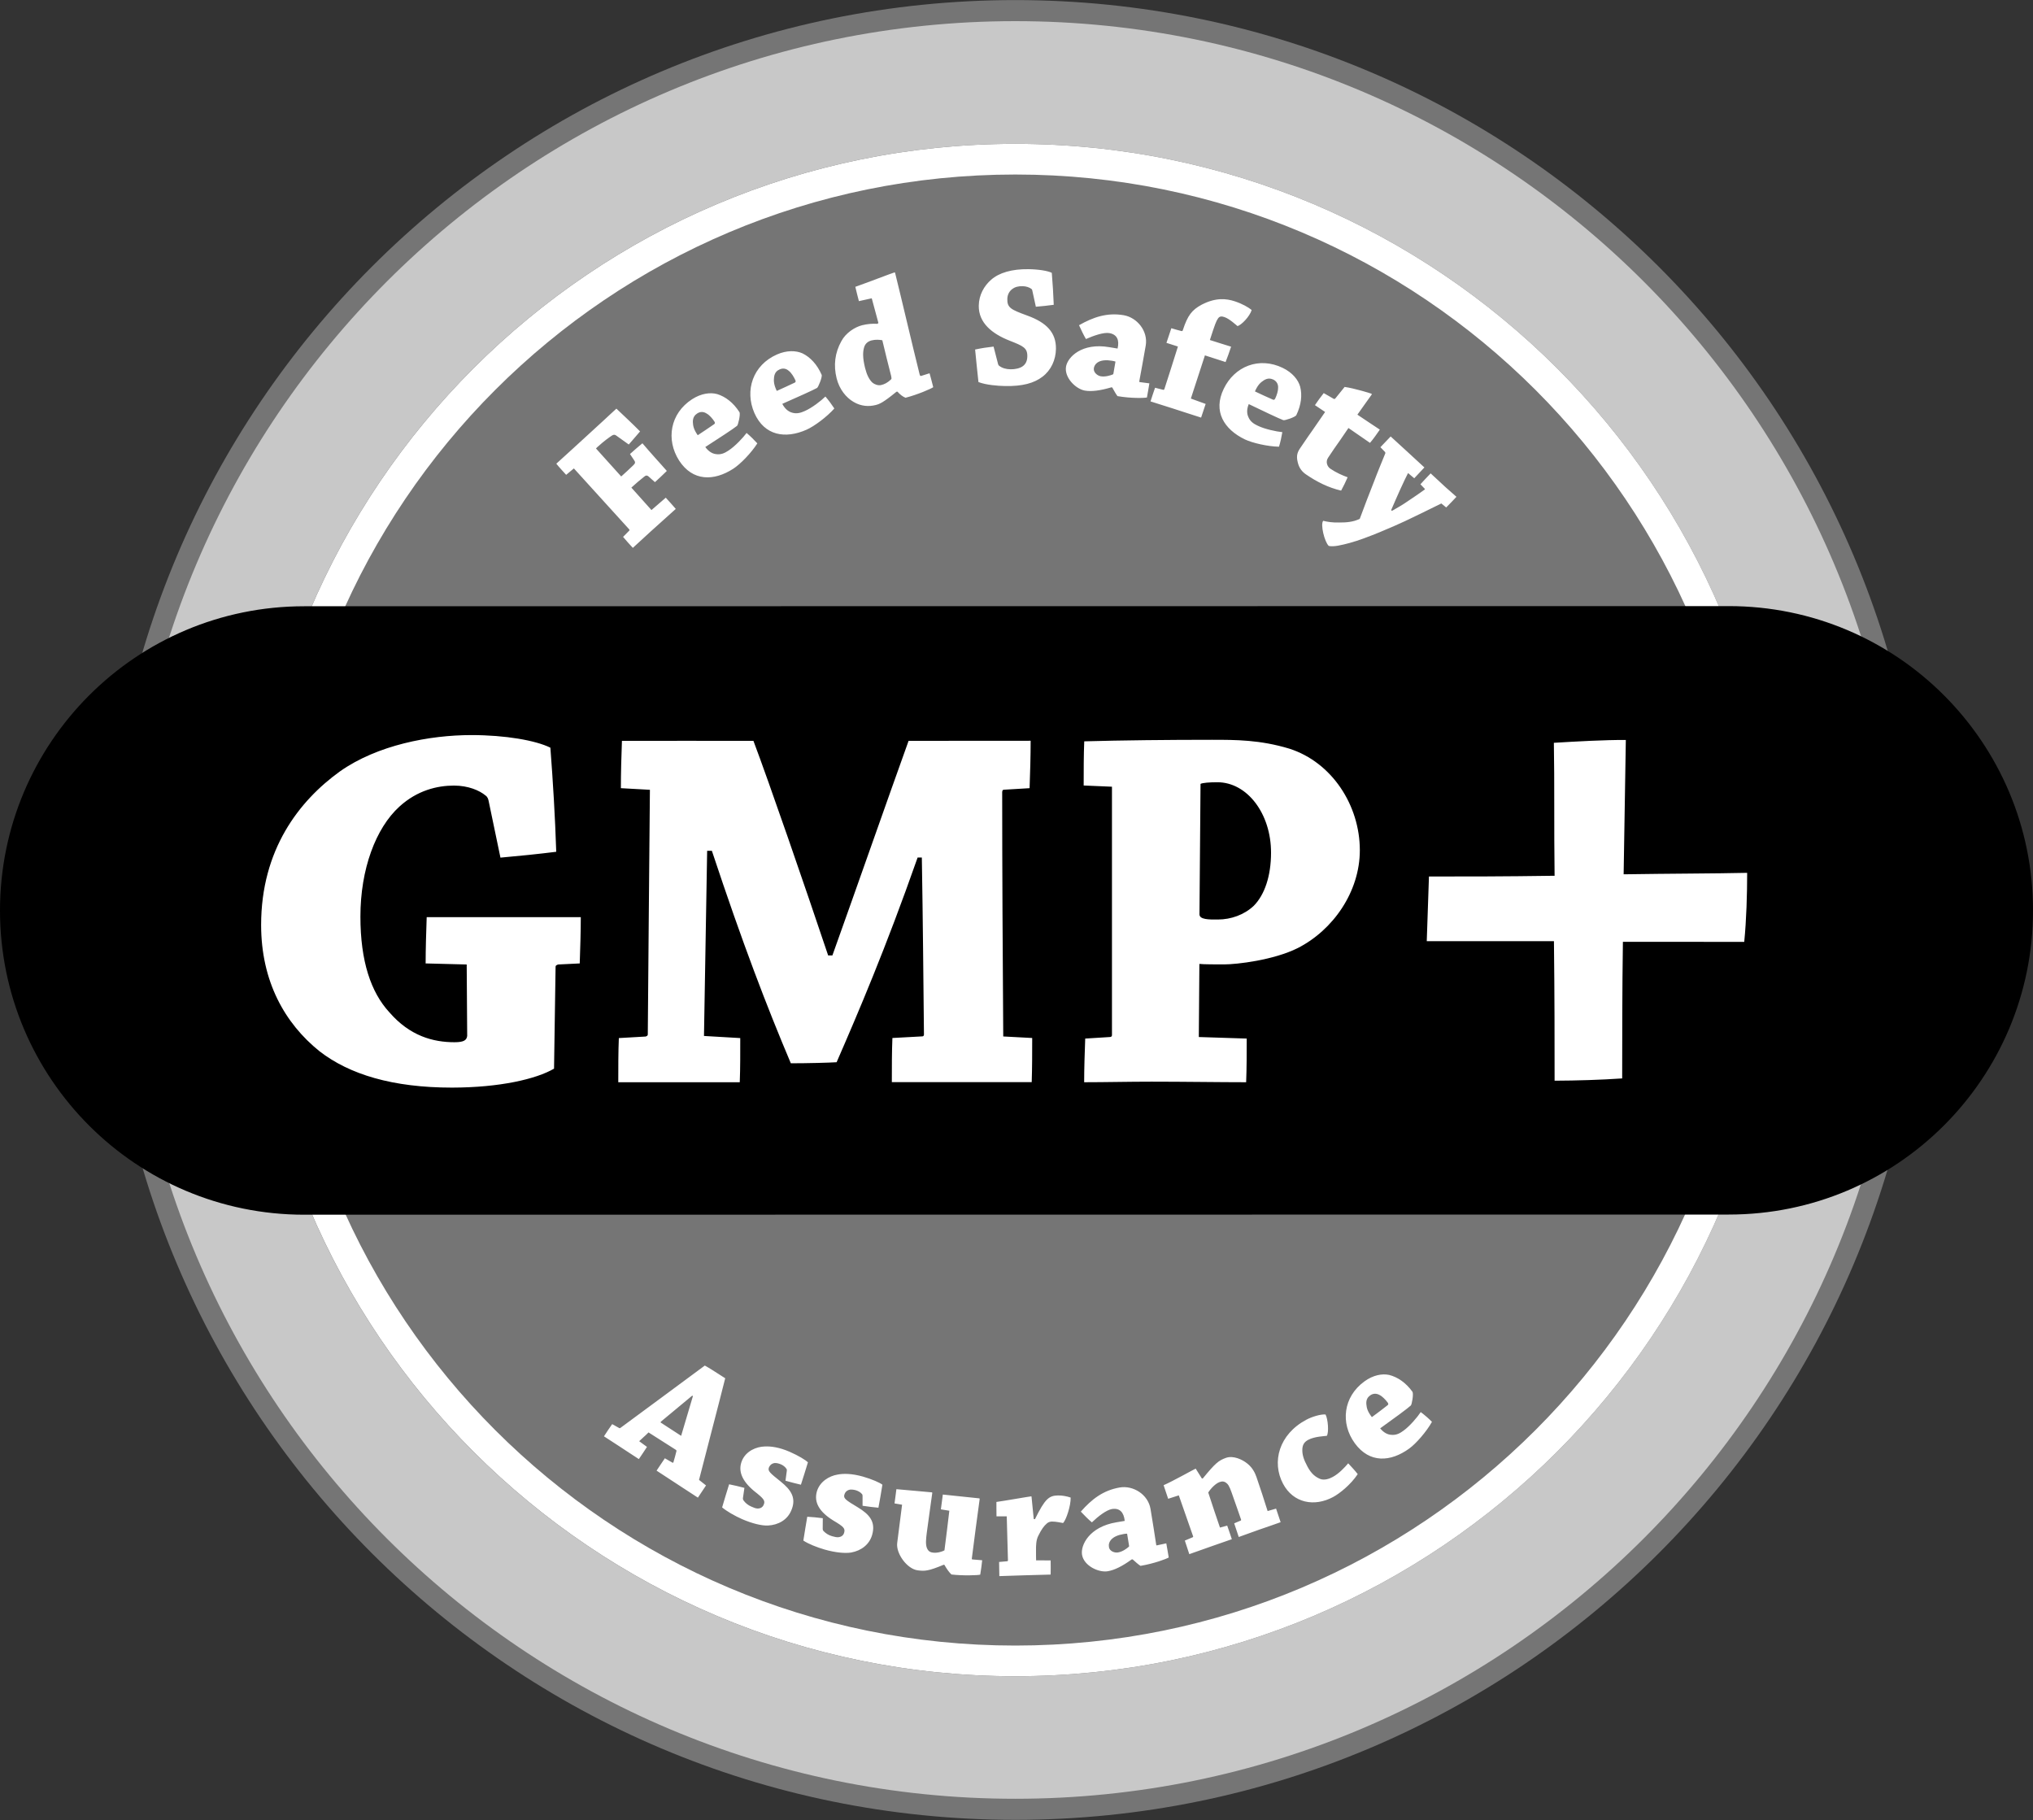<?xml version="1.0" encoding="utf-8"?>
<!-- Generator: Adobe Illustrator 25.2.1, SVG Export Plug-In . SVG Version: 6.00 Build 0)  -->
<svg version="1.1" id="Layer_1" xmlns="http://www.w3.org/2000/svg" xmlns:xlink="http://www.w3.org/1999/xlink" x="0px" y="0px"
	 viewBox="0 0 2500 2238" style="enable-background:new 0 0 2500 2238;" xml:space="preserve">
<rect x="0" y="0" width="2500" height="2238" fill="#333333" stroke="none"/>
<style type="text/css">
	.st0{fill:#757575;}
	.st1{fill:#FFFFFF;}
	.st2{fill:#C8C8C8;}
</style>
<path class="st0" d="M129.7,1119.1c0.1,617.9,501.1,1118.8,1118.9,1118.7c618-0.1,1118.9-501.1,1118.8-1119
	C2367.3,500.9,1866.3,0.1,1248.4,0.1C630.5,0.2,129.6,501.2,129.7,1119.1z"/>
<path class="st1" d="M1248.4,176.9c-520.3,0-942.1,421.9-942,942.2c0.1,520.4,422,942.2,942.3,942.1
	c520.4-0.1,942.1-422,942.1-942.3C2190.7,598.5,1768.8,176.8,1248.4,176.9L1248.4,176.9z M1248.6,2023.5
	c-499.5,0.1-904.5-404.9-904.5-904.4c-0.1-499.5,404.8-904.5,904.4-904.5c499.6-0.1,904.6,404.8,904.6,904.4
	C2153.1,1618.4,1748.2,2023.4,1248.6,2023.5L1248.6,2023.5z"/>
<path class="st2" d="M1248.4,26C644.8,26.1,155.6,515.5,155.6,1119.1c0,603.6,489.5,1092.9,1093,1092.8
	c603.7-0.1,1092.9-489.4,1092.8-1093.1C2341.3,515.3,1852,26,1248.4,26L1248.4,26z M1248.6,2061.2
	c-520.3,0.1-942.2-421.7-942.3-942.1c0-520.3,421.7-942.2,942-942.2c520.4-0.1,942.3,421.6,942.3,942
	C2190.7,1639.2,1769,2061.1,1248.6,2061.2L1248.6,2061.2z"/>
<path d="M2500,1119.4c0.1,206.6-167.4,374.1-374.1,374.1l-1751.7,0.2c-206.6,0-374.1-167.4-374.2-374c0-206.6,167.5-374.2,374-374.2
	l1751.8-0.2C2332.5,745.3,2500,912.8,2500,1119.4L2500,1119.4z"/>
<g>
	<path class="st1" d="M601.1,986c-0.6-3.2-1.3-5.8-3.9-7.7c-7.8-6.5-21.4-12.2-38.8-12.3c-20.7,0-45.3,5.8-67.3,25.9
		c-29.1,26.5-47.9,76.9-47.9,135.2c0,54.9,12.9,93.1,35.6,117.7c25.2,29.1,53.7,36.8,80.1,36.8c11.7,0,14.9-2.6,15.6-7.7l-0.6-87.9
		l-50.5-1.3c0-17.5,0.7-39.5,1.3-56.9c28.5,0,68.6,0,103.5,0c27.8,0,60.8,0,86,0c0,17.5-0.7,38.8-1.3,56.9l-26.5,1.3
		c-1.9,0.6-3.2,1.3-3.2,2.6l-1.9,125.5c-22,12.8-66.6,23.2-125.4,23.3c-73.1,0-126.2-16.2-163-44.7c-42.7-34.3-71.8-86-71.8-155.3
		c0-92.5,46.6-152.6,97-188.9c45.9-32.3,110-44.6,161.7-44.6c41.4,0,78.9,6.5,97,15.5c3.2,42,5.8,84.7,7.2,128
		c-21.4,2.7-46,5.2-68.6,7.2L601.1,986L601.1,986z M763.5,969.2c0-18.1,0.6-40.1,1.3-58.2c45.3-0.1,112.6,0,161.7,0
		c19.5,51.7,62.8,177.2,91.9,263.9l5.2,0c31-86.7,67.2-190.2,93.7-263.9c45.3,0,106.8,0,150.1-0.1c0,18.1-0.6,39.5-1.3,58.3
		l-31.7,1.9c-1.4,0-2,1.3-2,3.2c0,91.9,0.6,203.1,1.3,300.2l35.6,1.9c0,16.8,0,36.9-0.6,54.3c-21.3,0-53.1,0-77.6,0h-94.4
		c0-17.5,0-37.5,0.7-54.3l36.9-2c1.3,0,2-1.2,1.9-2.6c-0.7-67.8-1.3-139.7-2.6-217.3l-5.2,0c-39.5,112.5-73.1,190.8-99.6,251.7
		c-9,0.6-36.2,1.3-56.3,1.3c-29.8-70.5-58.9-146.2-97.1-261.3h-5.8c-1.3,79.5-2.6,153.3-3.9,227.7l44.6,2.6
		c0,16.7,0.1,36.9-0.6,54.3c-22.7,0-56.3,0-83.4,0c-23.3,0.1-44.6,0-66,0c0-17.5,0-37.5,0.7-54.3l33-1.9c1.9-0.7,2.6-1.3,2.6-2.6
		c0.6-92.5,1.9-209.5,2.6-300.8L763.5,969.2L763.5,969.2z M1332.6,965.9c0-17.4,0-37.5,0.7-54.3c46.6-1.3,103.5-1.9,157.2-1.9
		c29.1,0,58.9,0,95,10.9c52.5,16.8,86.7,69.8,86.7,124.9c0,51.1-32.9,98.2-76.3,120.3c-29.8,14.9-75,20.1-90.6,20.1
		c-8.4,0-25.9,0-30.4-0.6l-0.7,89.9l58.9,1.9c0,16.8,0,36.2-0.7,53.7c-32.3,0-76.9-0.7-116.4-0.7c-27.8,0-57.6,0.7-82.8,0.7
		c0-17.5,0.7-36.8,1.3-53.7l30.4-1.9c1.9,0,2.6-1.3,2.5-2.6l0-305.2L1332.6,965.9L1332.6,965.9z M1475,1124.3
		c0,6.5,11.6,6.5,22.6,6.4c16.2,0,32.4-5.8,44.1-16.8c13.5-13.6,21.3-36.9,21.3-65.3c0.1-47.9-29.2-86.7-66-86.7
		c-9.8,0-18.1,0.7-20.7,2L1475,1124.3L1475,1124.3z M1995.7,1158.1c-0.9,59.9-0.8,120.6-0.9,168c-25.9,1.8-56.3,2.7-83.1,2.8
		c0-45.6,0-105.5-0.8-171.6c-59.9,0-117.1,0-156.4,0c0.9-25,1.8-53.6,2.7-79.5c36.7,0.1,93.8,0,154.5-0.9
		c-0.8-58.1,0-116.1-0.9-163.5c28.6-1.7,61.7-3.6,88.5-3.5c-0.8,45.6-1.7,104.5-2.7,165.2c57.2-0.9,112.6-0.9,151.9-1.8
		c0,25.9-0.9,58-3.6,84.9L1995.7,1158.1L1995.7,1158.1z"/>
</g>
<g>
	<path class="st1" d="M761.4,1756c0.5,0.4,1,0.3,1.6-0.2c30.1-22,73.5-54.4,103.7-76.6c3.5,1.8,11.7,6.9,25.1,15.6
		c-9.3,37.2-23.2,89.5-32.2,125l8.6,6.8c-3.2,4.8-6.7,10-10,15c-7.2-4.7-14.4-9.4-21.6-14.1c-9.4-6.1-20.7-13.6-29.2-19.1
		c3.4-5.3,6.9-10.2,10.2-15.2l9.2,5.3c0.5,0.3,1.1,0.2,1.3-0.4c0.9-3.3,3-10.1,3.7-13.6c0.3-0.8-0.2-1.3-0.7-1.7l-33.6-21.4
		c-3.3,3.5-8.2,7.5-11.5,10.8l9.6,7c-3.2,4.9-6.6,10.1-10,15c-7.2-4.8-16.4-10.6-25.2-16.5l-17.7-11.5c3.4-5.2,6.7-10.3,10.1-15
		L761.4,1756L761.4,1756z M851.2,1716.2c-12.9,10.6-26.5,22.1-38.3,31.8c-0.6,0.6-0.7,1.1-0.4,1.3l25.1,16.3
		c4.2-14.3,9.5-31.8,14.5-48.9L851.2,1716.2L851.2,1716.2z M913.6,1842.1c-0.1,0.7-0.1,1.5,0.7,2.9c2.5,3.5,6,6.1,9.6,7.6
		c2.7,1.2,5.3,2.4,8.1,2.4c2.9-0.1,5.7-1.3,7.1-4.6c2.2-4.9,0.4-7.4-11.5-16.7c-15.5-12.8-20.4-25.3-15.1-37.8
		c5.1-11.8,17.7-16.9,27.7-17.2c7.7-0.4,17.9,0.9,30.8,6.5c10.8,4.7,19.8,10.2,22.5,13c-2.8,9.2-5.6,18.3-8.6,27.5
		c-6.4-1.5-12.7-3.1-19-4.9l1.6-11.8c0.1-0.8,0.3-2-0.4-2.8c-1.5-2.5-4.4-4.5-6.7-5.5c-2.4-1-5.9-2-8.2-1.6
		c-2.3,0.4-4.9,1.6-6.6,5.3c-1.8,4.4,1.1,6.8,14.5,17.5c12.5,10.1,19.7,20.1,12.8,35.8c-4.8,11.1-15.5,17.5-28.6,18.2
		c-7.6,0.3-19.1-2.4-31.6-7.8c-9.3-4.1-19-9.7-24.7-14.5c2.8-9.6,5.7-19.1,8.6-28.4c6,1.2,12.5,2.7,18.8,4.4L913.6,1842.1
		L913.6,1842.1z M1011.7,1879.9c0,0.7,0,1.6,1,2.8c2.9,3,6.5,5.2,10.5,6.3c3,0.8,5.6,1.6,8.4,1.2c2.9-0.5,5.5-2,6.5-5.6
		c1.4-5.2-0.6-7.3-13.6-15c-17.2-10.7-23.7-22.4-20-35.5c3.6-12.4,15.3-19.1,25.2-20.8c7.5-1.5,17.9-1.4,31.4,2.4
		c11.4,3.3,20.9,7.5,24,10c-1.5,9.3-3.1,19-4.9,28.3c-6.5-0.6-13-1.4-19.5-2.4l0-11.8c0.1-0.9-0.1-2-0.8-2.7c-1.8-2.3-5-3.8-7.5-4.6
		c-2.5-0.7-6.1-1.2-8.3-0.5c-2.2,0.7-4.7,2.2-5.8,6.1c-1.3,4.5,1.9,6.6,16.7,15.5c13.7,8.4,22.2,17.3,17.5,33.8
		c-3.3,11.6-13.1,19.4-25.9,21.7c-7.5,1.2-19.3,0.1-32.3-3.6c-9.8-2.8-20.2-7-26.4-11.1c1.5-9.9,3.2-19.7,4.8-29.3
		c6.1,0.4,12.7,0.9,19.1,1.8L1011.7,1879.9L1011.7,1879.9z M1160.5,1924.1c-19,7.9-23.3,8-31.9,6.9c-13.1-1.6-27-20.7-25.3-33.7
		c2-16.2,4.3-33.1,6-47l-9.3-1.6c0.7-5.8,1.7-11.9,2.3-17.5c9.1,0.7,40.6,3.7,43.6,3.9c0.4,0,0.6,0.5,0.5,0.9
		c-2,15-4.8,33.7-6.8,49.3c-0.7,6.2-1.8,13.7,0.4,18.7c2,4.4,5,5,8,5.3c3.4,0.4,9-0.5,13.4-2.9c2-14.5,4.4-35.7,6-48.7l-10.4-1.7
		c0.7-6,1.7-12.5,2.4-18.2c8.2,0.8,41.8,4.3,45,4.7c0.2,0.1,0.3,0.7,0.3,0.9c-3,22.6-6.6,48.2-9.6,72.8c-0.2,0.8,0,1.3,0.7,1.4l12,1
		c-0.6,5.6-1.4,12-2.4,17.7c-2.3,0.8-21.5,1.5-35.4-0.2c-2.9-2.8-5.5-6.3-8.7-11.9L1160.5,1924.1L1160.5,1924.1z M1225.4,1864.6
		c-0.2-5.8,0-12.2-0.1-17.7c9.7-1.3,41.4-6.9,42.8-6.9c0.2,0,0.4,0.2,0.4,0.6c0.9,9.1,1.8,18,2.7,27.3l1.5,0.2
		c12.6-25.7,17.5-28.9,28.3-29.2c5.2-0.1,11,1,15.6,2.6c0.3,9.9-5.5,27.5-9.3,31.3c-1.9-0.2-8.6-1.9-13.8-1.8
		c-2.1,0.1-4,0.6-5.9,2.1c-4,3.4-6.9,7.5-10.8,15.4c-2.7,5.2-2.9,12.1-2.8,18.4c-0.1,3.7,0.1,8.6,0.1,11.8l17.9,0.1
		c0.1,5.6,0.1,11.9,0,17.4c-9.2,0.3-22.3,0.6-32.7,0.9c-9.3,0.2-21.4,0.8-30.4,1c-0.1-5.6-0.3-12.1-0.3-17.4l10.1-0.9
		c0.4-0.1,0.8-0.5,0.8-0.9c-0.5-17.4-1-37.3-1.5-54.3L1225.4,1864.6L1225.4,1864.6z M1391.6,1917.6c-11.7,8.5-21.4,13.2-29.4,14.5
		c-11.1,1.9-29.3-6.6-31.6-20.2c-2-11.6,8.6-34.4,42.4-40c4.4-0.7,8.1-1.3,10.1-1.7c-1.1-10.5-6.1-16.1-15.7-14.6
		c-7,1.2-17.2,9.2-24.7,16.4c-4.6-3.8-9.3-8.7-13.6-13.2c13.2-15.1,27.4-26.2,47.9-29.7c16.3-2.8,34.8,8.4,37.8,26.4
		c2.4,14,5.5,34.2,6.9,43.4c0.2,1.3,0.3,1.7,1.3,1.3l11.2-2.4c0.9,5.6,2.2,11.9,3,17.4c-3.2,1.9-17.8,7.4-34.7,10.3
		c-2.5-1.6-5.9-4.5-9.7-8L1391.6,1917.6L1391.6,1917.6z M1374.8,1909c5.5-0.9,10.6-4.6,13.4-7.1c0.4-0.5,0.2-1.1,0.2-1.3
		c-0.8-5.1-1.6-9.2-2.4-14.7c-1.5,0-3,0.2-4.5,0.5c-14,2.3-19,9.3-17.8,16.1C1364.5,1907.5,1370.6,1909.7,1374.8,1909L1374.8,1909z
		 M1436.5,1843c-1.9-5.4-3.8-11.6-5.6-16.7c10-4.2,38-19.9,39.3-20.3c0.4-0.1,0.4,0.1,0.5,0.5c2.5,4,4.8,7.7,7.3,11.6l1.1-0.1
		c15.5-18.9,19.4-22.1,28.7-25.4c8.8-3,19.9,2,26.3,7.3c6,4.9,9.1,10.9,11,16.4c4.8,13.9,9.3,27.8,13.7,41.8l10.4-3
		c1.8,5.3,3.9,11.4,5.6,16.7c-7.7,2.8-17.5,6.1-26.2,9.1c-8.8,3.1-18.3,6.6-25.3,9.1c-1.8-5.3-3.8-11.5-5.6-16.8l8-3.4
		c0.4-0.1,0.6-0.7,0.5-1.1c-2.8-8.4-6.9-19.7-9.6-27.5c-3.3-9.5-5-14.5-7.7-16.9c-3.4-3.2-6.2-2.9-9.3-1.8
		c-4.4,1.6-10.3,7.2-13.8,12.8c4,12.1,10.3,31.5,14.4,43.1l8.9-2.4c1.9,5.4,4,11.4,5.7,16.7c-7.2,2.5-17.3,6.1-25.5,8.9
		c-8.3,2.9-18.9,6.8-26.8,9.5c-1.8-5.2-3.8-11.4-5.5-16.7l9.7-4.1c0.6-0.2,0.6-0.7,0.5-1.1l-17.6-50.4L1436.5,1843L1436.5,1843z
		 M1606.4,1745.8c6.9-3.7,17.5-6.9,23.6-6.5c3.1,5.7,4.3,22.2,1.6,26.3c-3,0.4-15.2,0.8-22.8,4.9c-4.2,2.2-7,5.4-7.3,11.4
		c-0.3,6.7,1.6,12.8,6.3,21.5c4.9,9.2,10.1,12.9,15.6,15.2c5.2,2,11.4-0.2,15.4-2.4c7.4-3.9,14.6-11.5,19.1-16.8
		c4,4.3,8.5,9.1,11.7,13.3c-8.8,13.2-22.4,23.9-30.2,28.1c-23.1,12.4-48.9,7.6-61.6-16.2C1563.5,1797.7,1572.8,1763.7,1606.4,1745.8
		L1606.4,1745.8z M1677.8,1698.7c10.8-7.9,21.9-9.8,30.4-8c10.4,2.6,20.5,9.4,28.7,20.7c1.6,2.6-0.7,15.8-2,16.9
		c-4.3,4-22.1,16.9-37.7,28.1c4.6,5.6,9.2,7.5,13,7.9c6.8,0.9,11.6-2,15.9-5.2c7.6-5.5,17-16.6,21-22.7c4.7,3.5,10,8.1,13.8,12
		c-6.7,12-19.5,26.7-27.9,32.8c-23,16.7-48.9,18.3-67-6.5C1648.1,1750.1,1651.7,1717.7,1677.8,1698.7L1677.8,1698.7z M1680.2,1726.5
		c0.4,5.1,1.5,9.2,6.8,16.1c6-4.4,14.5-10.8,19.4-14.7c1-0.8,1-1.8,0.2-3c-2.7-3.7-6.8-7.9-10.1-9.5c-3.7-2.1-7.9-2.2-11.6,0.5
		C1682.1,1717.9,1679.8,1720.9,1680.2,1726.5L1680.2,1726.5z"/>
</g>
<g>
	<path class="st1" d="M696.2,583.9c-4-4.5-8.5-9.2-12.1-13.7c5.9-5.4,14.2-12.9,21-19.1c4.8-4.4,33.7-30.9,37.2-34.1
		c6.5-5.9,11.9-11.2,15.7-14.5c9.7,9.2,19.5,18.3,29.1,28c-4,4.8-9.1,10.5-13.9,16.1l-15.4-11c-1.6-1.2-3.2-1.5-5.6,0.2
		c-2.5,1.7-8.6,5.7-18.1,14.4c-0.4,0.4-0.8,0.8-1.2,1.3l31,34.4c5.1-4.5,10-9.1,14.9-13.8c2.8-2.6,2.5-4,0.9-6.3l-5-7.5
		c5.1-4.6,10.2-9,15.3-13.2c4.8,5.6,10,11.6,15.2,17.4c5.4,5.9,10.5,11.8,14.8,16.6c-4.8,4.7-9.6,9.3-14.6,13.8l-7.4-6.6
		c-2.2-2.1-3.9-2-6.4,0.3c-5.2,4.1-10.3,8.5-15.2,13l24.7,27.6l17.6-15.2c4.1,4.5,8.4,9.2,12.3,13.8c-8.8,8-20.9,18.7-30.9,27.8
		c-7.5,6.8-15.4,14.2-21.9,20.1c-4.1-4.4-8.1-8.9-12-13.5l7.7-7.8c0.3-0.3,0.3-0.9,0-1.3l-68.2-75.1L696.2,583.9L696.2,583.9z
		 M851.1,490.9c11.2-7.2,22.4-8.6,30.8-6.3c10.2,3.1,19.9,10.5,27.4,22.2c1.5,2.6-1.6,15.7-2.9,16.8c-4.5,3.7-23,15.7-39.1,26.1
		c4.2,5.7,8.7,8,12.4,8.6c6.8,1.3,11.7-1.3,16.2-4.3c8-5.2,17.8-15.7,22.2-21.6c4.5,3.8,9.5,8.7,13.2,12.8
		c-7.4,11.7-20.9,25.6-29.6,31.2c-23.9,15.4-49.9,15.6-66.6-10.1C818.7,540.6,824,508.4,851.1,490.9L851.1,490.9z M852,518.8
		c0.2,5,1.1,9.3,6,16.4c6.3-4.1,15-10,20.2-13.6c1.1-0.7,1.2-1.8,0.4-3.1c-2.4-3.8-6.3-8.2-9.5-9.9c-3.6-2.4-7.7-2.8-11.7-0.2
		C854.5,510.3,852,513.1,852,518.8z M955.4,435.9c12.2-5.4,23.5-4.9,31.4-1.4c9.6,4.7,18,13.6,23.6,26.4c1,2.8-4.2,15.2-5.6,16.1
		c-5.1,2.9-25.2,11.8-42.8,19.6c3.3,6.3,7.4,9.2,11,10.5c6.4,2.3,11.8,0.5,16.7-1.7c8.7-3.8,20.1-12.6,25.3-17.8
		c4,4.6,7.6,9.6,11,14.7c-9.1,10.3-24.7,21.9-34.2,26.1c-26,11.5-51.7,7.5-64.1-20.5C915.5,479.9,925.9,448.9,955.4,435.9z
		 M951.9,463.6c-0.6,4.9-0.4,9.3,3.3,17.1c6.9-3.1,16.5-7.5,22.1-10.2c1.1-0.5,1.4-1.6,0.8-2.9c-1.9-4.2-5-9.2-7.9-11.4
		c-3.1-2.9-7.1-3.9-11.4-2C955.6,455.6,952.7,458,951.9,463.6L951.9,463.6z M1102.4,481.7c-16.4,13.4-20.8,15.2-25.8,16.4
		c-8.1,2-17.6,1.7-27-3.9c-9.1-5.3-17.4-15.4-20.8-29c-4-16.1-2.1-31.4,5.8-45.6c5.4-10.2,16.5-17.4,25.7-19.7
		c6.1-1.5,12.4-2.1,18.6-1.7l1.3-1c-2.5-9.4-5.4-20-8.2-30.4l-15.8,3.5c-1.6-5.8-3-11.9-4.4-17.6c12.1-4.2,45.9-17.2,48.1-17.7
		c0.3-0.1,0.7,0,0.8,0.5c8.3,33.4,20.7,86.9,30.2,125c0.3,1.2,0.9,2,1.7,1.8l10.5-3.3c1.5,5.2,3.1,11.7,4.5,17.1
		c-2.6,2-19.9,9.4-34.1,13c-3.7-1.5-6.8-4.1-9.9-7.5L1102.4,481.7L1102.4,481.7z M1085,418.4c-3.3-0.6-8.2-1.1-13.2,0.2
		c-4,1-7.6,3.5-9.1,8.2c-1.8,5.8-2,13.1,1.1,25.7c2.1,8.3,4.9,14.1,8.9,17.9c2.3,2.1,7.1,4,10.8,3.1c4.2-1,7.7-2.7,12.4-7.1
		c0.5-0.6,0.5-1.7,0-3.9C1092.1,447.8,1088.5,433.1,1085,418.4z M1227.4,447.9c0.3,0.6,0.7,1.7,1.3,1.9c3.6,2.9,8.8,4.3,14.2,4.3
		c5.1,0.1,11.4-1.1,15.1-4c3.3-2.5,5.2-6.4,5.3-11.6c0.3-10.8-5.1-13-21.8-19.6c-21.6-8.5-38.2-21.9-37.9-43
		c0.2-13.3,6.6-24.4,15.2-31.9c9.6-8.5,25.4-13.3,46-13c12.3,0.2,23.7,2,28.6,4.5c1.1,13,1.9,26.4,2.4,39.3c-6.5,1-14.5,1.7-22,2.4
		l-4.4-20.1c-0.2-0.9-0.4-1.3-0.9-1.7c-2.5-2-6.6-3.4-10.9-3.5c-5.1-0.1-9.5,0.9-12.9,3.6c-2.9,2.1-5.9,6.2-6,12.2
		c-0.2,10.8,4.5,13,24.4,20.3c23.6,8.5,35.7,20.8,35.4,41c-0.2,13.6-6,26.2-16.5,34.2c-10.4,8-24.7,11.9-45.9,11.5
		c-9.1-0.1-24.1-1.4-32.9-4.9c-1.5-13.5-2.8-26.9-4.1-40c7.5-1.6,15.1-2.8,22.7-3.6L1227.4,447.9L1227.4,447.9z M1366.6,476.3
		c-13.8,4.1-24.5,5.4-32.5,4c-11.1-1.9-25.5-15.9-23.2-29.5c2-11.7,19.5-29.7,53.2-23.9c4.5,0.8,8.1,1.3,10.2,1.7
		c2.4-10.3-0.5-17.3-10.1-19c-7-1.2-19.3,3.1-28.8,7.3c-3-5.1-5.9-11.3-8.5-17c17.4-9.9,34.6-15.8,54.9-12.3
		c16.4,2.8,30.2,19.4,27.1,37.4c-2.4,14-6.1,34.1-7.8,43.2c-0.2,1.3-0.2,1.7,0.9,1.7l11.4,1.5c-1,5.5-1.9,11.9-3,17.4
		c-3.6,0.7-19.2,1.2-36.2-1.7c-1.8-2.3-4-6.2-6.5-10.7L1366.6,476.3z M1353.6,462.7c5.5,0.9,11.5-0.9,15-2.3c0.5-0.4,0.6-1,0.6-1.2
		c0.9-5,1.6-9.1,2.5-14.6c-1.4-0.4-2.9-0.8-4.4-1c-14.1-2.4-21.1,2.5-22.2,9.3C1344.4,457.8,1349.4,462,1353.6,462.7z M1482.6,496.7
		c-1.7,5.6-3.9,11.3-5.6,16.8c-10.1-3.3-23.9-7.6-35.3-11.4c-8.4-2.7-18.9-5.9-26.9-8.5c1.9-5.8,3.6-11.3,5.6-16.8l10.2,2.6
		c0.5-0.1,1-0.3,1.2-0.8c5.7-17.5,11.2-35,16.7-52.5c-3.5-1.1-9.2-3-14.1-4.5c2-6.2,4.2-12.5,6-18c3.9,1.2,8.9,2.6,12.5,3.5
		c0.9,0.1,1.4-0.1,1.7-1.3c5.9-18,11.1-24.7,23.2-31.2c17.4-9,30.3-7.4,40.3-4.2c9.8,3.2,17.2,7.6,21.1,10.8
		c-2.4,7.9-12.5,18.4-17.4,19.8c-1.6-1.2-10-9.1-16.1-11.1c-3.3-1.1-5.7-1.2-7.7,1.4c-2.5,3.5-3.9,7.3-10.2,26.8
		c8.8,2.9,18.5,5.8,26.1,8.2c-1.9,5.9-4.5,13-6.8,18.9c-6.9-2.3-17.6-5.7-25.4-8.2c-4.6,14.4-12.4,37.9-17.3,53.1L1482.6,496.7
		L1482.6,496.7z M1577.4,452.4c12,5.8,19,14.6,21.4,23c2.7,10.4,1.4,22.4-4.7,35.1c-1.5,2.6-14.3,6.7-15.9,6.2
		c-5.5-2-25.3-11.5-42.6-19.8c-2.7,6.6-2.2,11.6-0.8,15.1c2.4,6.5,7.2,9.3,12.1,11.6c8.5,4.1,22.6,7.1,30,7.8c-1,6-2.3,12-4.1,17.9
		c-13.8-0.2-32.7-4.6-42-9c-25.6-12.4-39.4-34.5-26-62.1C1518,450.5,1548.3,438.3,1577.4,452.4L1577.4,452.4z M1554.1,467.7
		c-4.2,2.7-7.4,5.7-10.9,13.6c7.3,3.5,14.7,6.9,22.1,10.1c1.1,0.6,2.1,0.1,2.8-1.3c2-4,3.7-9.7,3.6-13.3c0.2-4.3-1.7-8-6-10.1
		C1562.5,465.3,1558.8,464.7,1554.1,467.7L1554.1,467.7z M1595.9,568.7c-2.3-8.8-0.1-13.3,3.4-18.3c6.7-10,12.7-18.5,14.2-20.6
		c2.5-3.8,14.9-21.6,16-23.2c-3-2-8.2-5.5-12.5-8.4c3.4-5.1,7-10,10.8-14.8c3.7,2.2,8.5,4.7,12.2,7c0.5,0.4,1.6,0.3,2.2-0.6
		c3.6-4.6,8-9.9,11.3-14c12.1,1.7,32.5,8,33.1,8.4c0.4,0.2,0.4,0.5,0.1,1.1c-2.9,3.8-14,19.9-17.5,24.6c9.1,6.2,19.2,12.8,27.6,18.4
		c-3.6,5.2-7.9,11.4-12.1,16.3c-7.4-5.1-18.4-12.7-26.5-18.3c-1,1.4-3.5,5-10.1,14.8c-5.2,7.2-9.5,13.6-14.9,21.7
		c-3.4,5-1.2,10.9,2.8,13.6c7.1,4.8,14.8,8.2,21.2,10.5c-2.3,5.4-5.3,11.4-8,16.4c-15.8-3.7-29.9-10.8-43-19.8
		C1601.4,580.3,1597.6,575.8,1595.9,568.7L1595.9,568.7z M1772.4,619.1c-14.7,7.3-29.5,14.5-44.4,21.6
		c-13.3,6.2-47.4,21.3-68.1,26.9c-10.1,2.7-19.9,5.1-25.9,3.7c-5.2-4.8-10.6-26.8-6.8-30.9c4.8,1.3,11.4,2.3,19.2,2.1
		c9,0.1,17.8-0.6,25.7-4.5c6.2-16.6,11-29.4,17.3-45.2c5.1-13.6,10.6-26.5,14.2-35.5c0.1-0.5-0.2-1-0.4-1.5l-5.7-5.9
		c4.1-4.4,8.7-9.2,12.6-13.2c5.1,4.6,12.4,11.4,18.8,17.2c7.3,6.7,15.8,14.6,22.7,20.9c-3.8,4.1-8.5,9.1-12.5,13.3l-7.6-6.4
		c-2.2,4.2-5.4,10.9-10.1,21.2c-3.6,7.8-6.7,15.3-10.7,24.4l1,0.9c6.7-3.8,13.6-7.7,20.2-12.4c6.2-4.2,12.2-8.1,19.9-13.7
		c0.6-0.6,0.6-0.9,0-1.3l-5.1-5.3c4.1-4.5,8.3-9,12.6-13.4c5.4,5,12.5,11.5,18,16.7c4.5,4.1,9.9,8.7,13.7,12.1
		c-4.1,4.4-8.3,8.8-12.6,13.1L1772.4,619.1z"/>
</g>
</svg>
